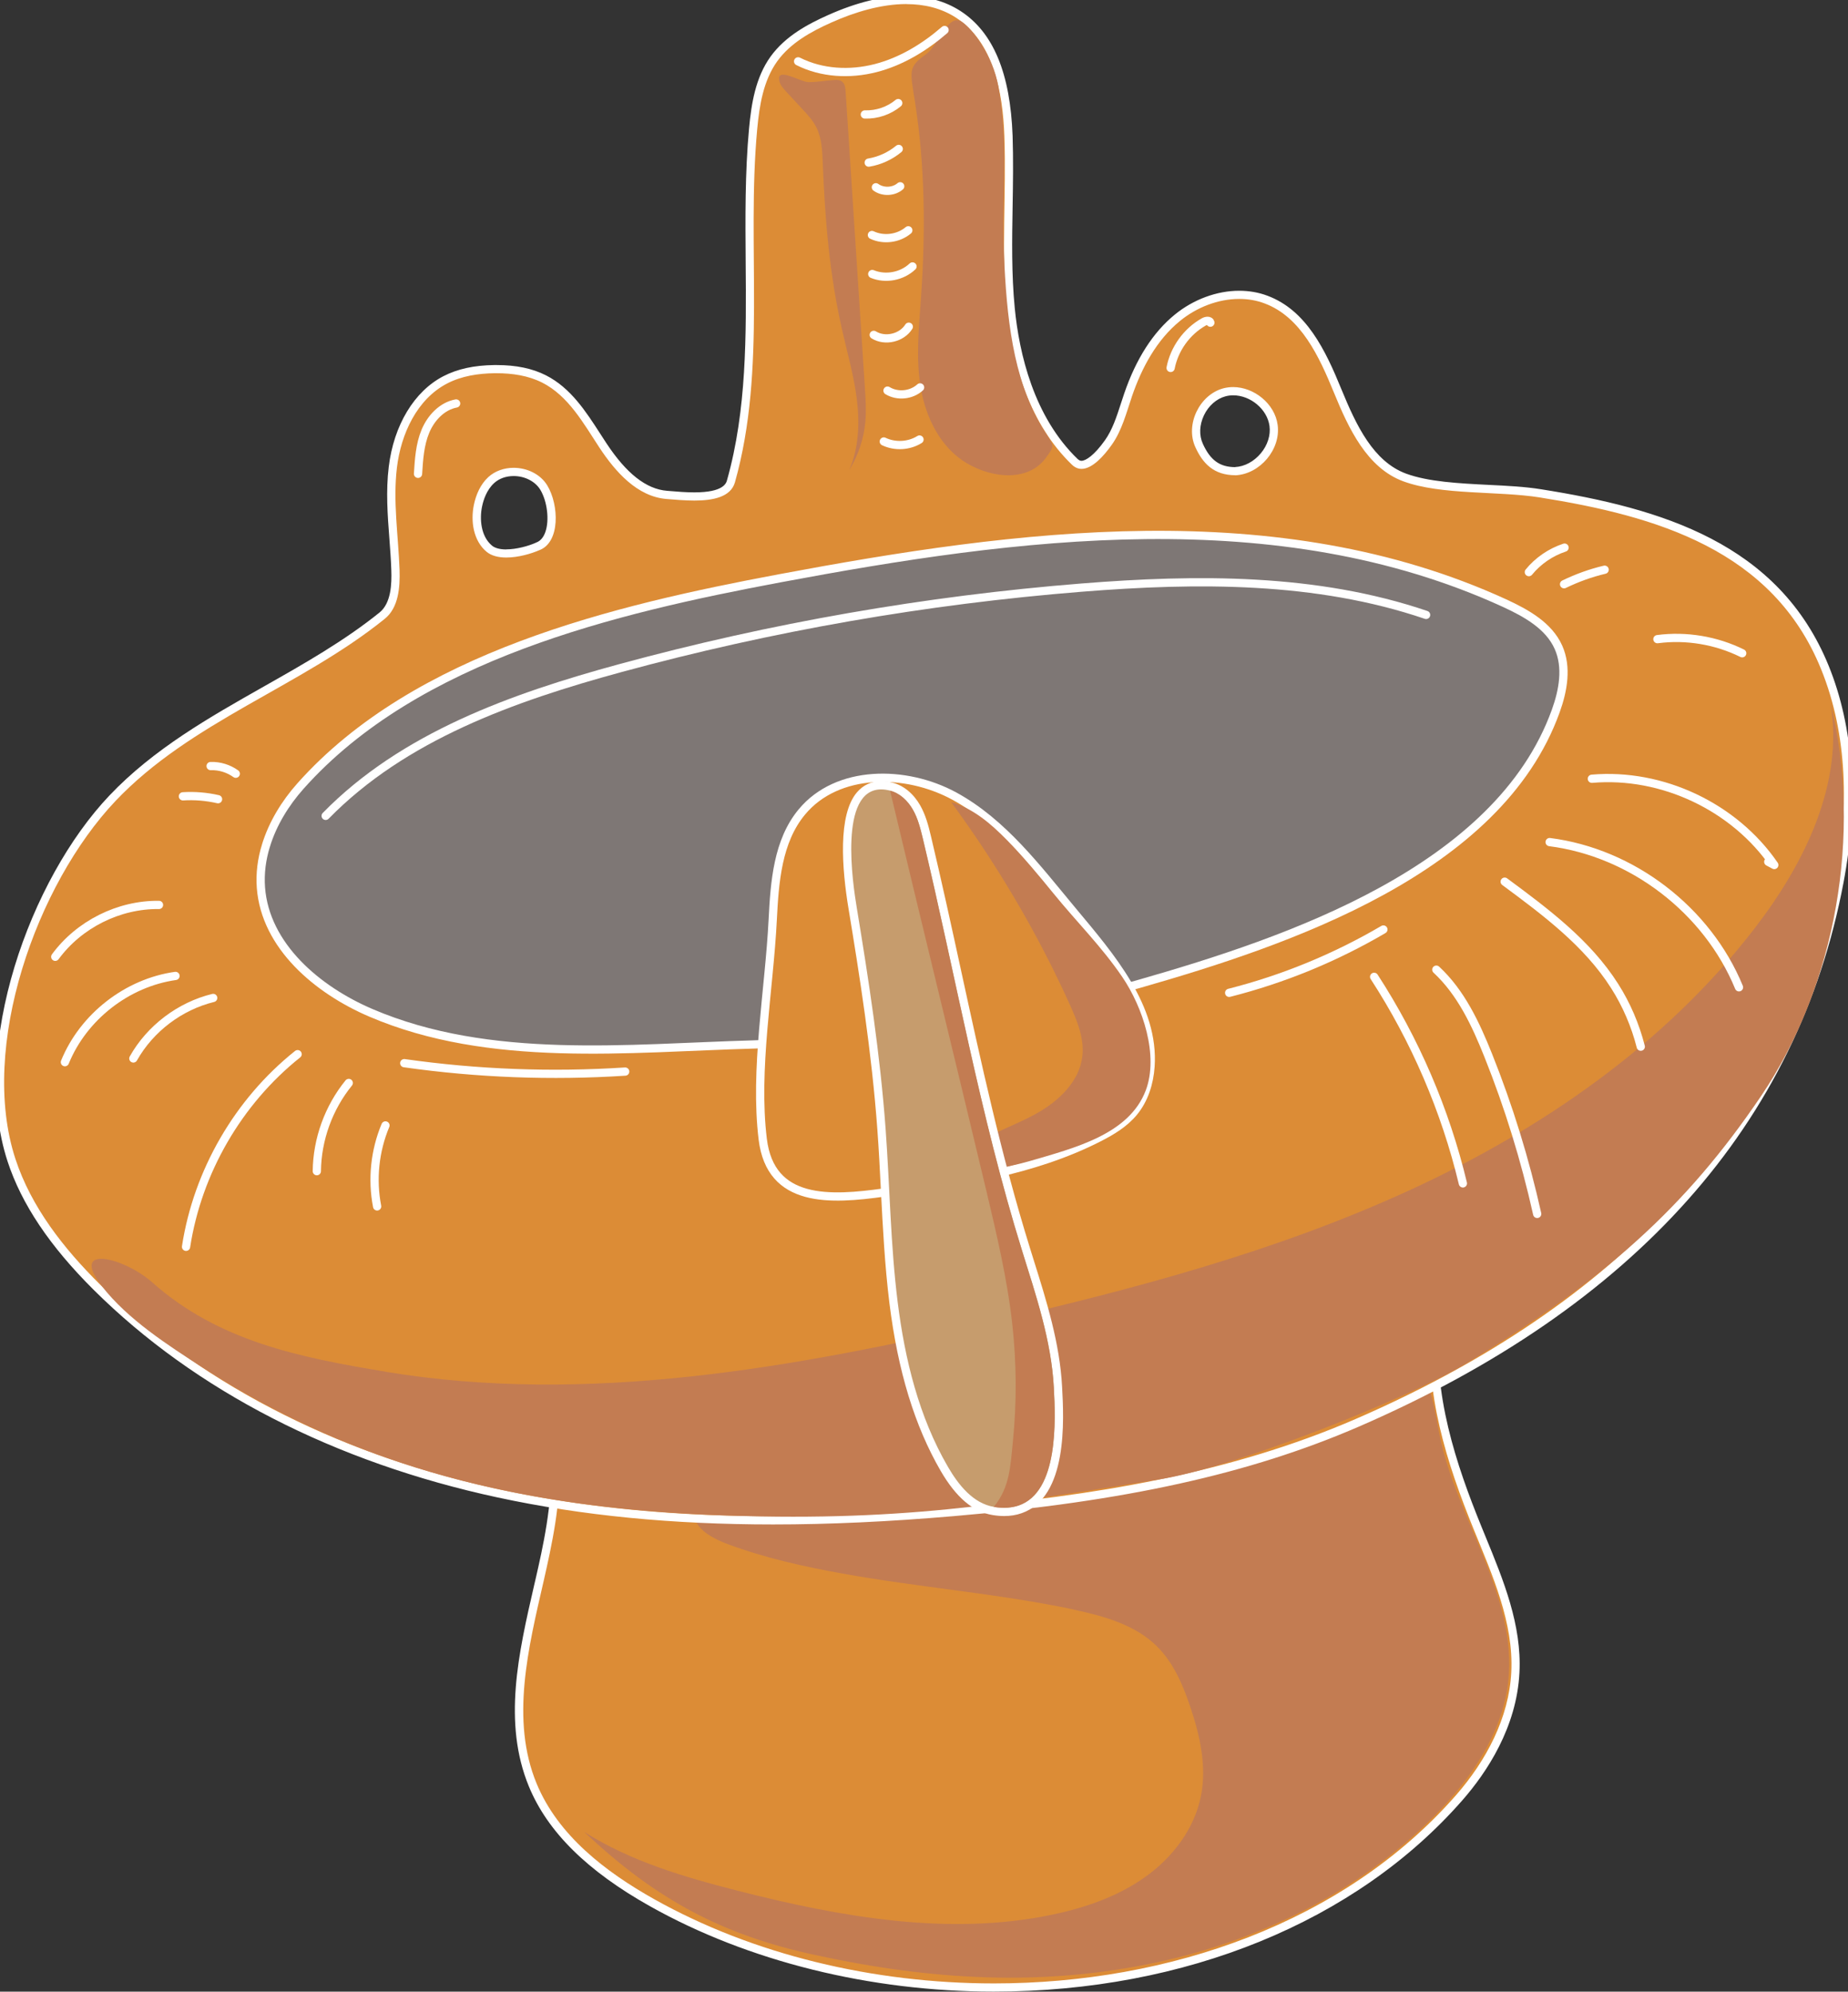 <?xml version="1.0" encoding="UTF-8"?><svg id="_イヤー_1" xmlns="http://www.w3.org/2000/svg" viewBox="0 0 224.09 241.53"><rect x="0" y="0" width="224.09" height="241.53" fill="#333333" stroke="none"/><defs><style>.cls-1{fill:none;stroke-linecap:round;stroke-linejoin:round;}.cls-1,.cls-2,.cls-3{stroke:#fff;}.cls-1,.cls-2,.cls-3,.cls-4,.cls-5,.cls-6{fill-rule:evenodd;}.cls-7{fill:#fff;}.cls-2,.cls-3{stroke-miterlimit:10;}.cls-2,.cls-5{fill:#dc8c36;}.cls-3{fill:#7e7775;}.cls-4{fill:#c69c6d;}.cls-6{fill:#c37c52;}</style></defs><g><path class="cls-5" d="M120.52,241.03c-14.91,0-29.62-3.65-41.43-10.28-7.53-4.22-12.26-8.89-14.48-14.27-3.14-7.6-1.21-15.97,.64-24.06l.2-.86c.84-3.66,2.1-9.2,1.86-14.18-.13-2.61-.64-4.82-1.56-6.75-1.37-2.88-3.77-5.12-6.31-7.49-2.1-1.96-4.27-3.99-5.82-6.42-.64-1.01-1.54-2.04-2.49-3.13-2.44-2.8-5.21-5.97-3.48-9.27,1.83-3.5,7.72-5.26,11.61-6.43l.88-.27c16.69-5.11,34.19-7.81,51.11-10.42l58.1-8.97c1.31-.2,3.04-.44,4.74-.44,3.25,0,5.6,.85,7.18,2.59,3.27,3.59,1.71,8.87,.33,13.53l-.34,1.16c-.78,2.7-1.73,5.44-2.65,8.09-1.91,5.52-3.89,11.24-4.52,17.03-.95,8.78,2.04,17.61,5.08,25.08l.54,1.32c2.13,5.19,4.33,10.56,4.05,16.22-.33,6.5-3.89,11.86-6.82,15.2-12.81,14.62-33.38,23.01-56.42,23.01h0Z"/><path class="cls-7" d="M174.09,118.29c2.61,0,5.11,.55,6.81,2.43,3.35,3.68,1.26,9.43-.13,14.21-2.4,8.3-6.25,16.55-7.18,25.2-.94,8.68,1.88,17.39,5.11,25.33,2.27,5.58,4.86,11.31,4.56,17.33-.28,5.54-3.04,10.72-6.69,14.9-13.59,15.51-34.87,22.84-56.04,22.84-14.63,0-29.22-3.5-41.19-10.21-5.93-3.33-11.67-7.74-14.27-14.03-3.19-7.72-1-16.48,.87-24.63,.98-4.31,2.11-9.47,1.87-14.31-.12-2.45-.59-4.81-1.61-6.94-2.6-5.45-8.85-8.74-12.16-13.95-2.37-3.72-8.13-7.74-5.94-11.9,1.88-3.59,8.66-5.37,12.19-6.45,16.62-5.08,33.86-7.75,51.04-10.41,19.37-2.99,38.73-5.98,58.1-8.97,1.5-.23,3.1-.43,4.67-.43m0-1c-1.74,0-3.49,.24-4.82,.44l-58.1,8.97c-16.94,2.62-34.46,5.32-51.18,10.44-.27,.08-.57,.17-.88,.26-3.97,1.19-9.98,2.99-11.91,6.67-1.89,3.61,.99,6.92,3.54,9.83,.94,1.08,1.82,2.09,2.44,3.07,1.58,2.48,3.78,4.53,5.9,6.51,2.51,2.34,4.87,4.54,6.2,7.34,.89,1.87,1.38,4.01,1.51,6.56,.24,4.91-1.01,10.41-1.84,14.04l-.2,.86c-1.88,8.17-3.82,16.62-.62,24.37,2.27,5.49,7.07,10.24,14.7,14.52,11.88,6.67,26.68,10.34,41.67,10.34,23.19,0,43.89-8.45,56.8-23.18,2.98-3.4,6.61-8.86,6.94-15.51,.29-5.77-1.94-11.19-4.09-16.43l-.54-1.32c-3.02-7.42-5.98-16.18-5.04-24.84,.62-5.74,2.59-11.42,4.49-16.92,.92-2.66,1.87-5.4,2.66-8.11,.11-.38,.22-.77,.34-1.16,1.35-4.55,3.02-10.2-.44-14-1.69-1.86-4.16-2.76-7.55-2.76h0Z"/></g><path class="cls-6" d="M130.19,195.2c3.64,.77,7.42,1.82,10.07,4.42,2,1.97,3.15,4.62,4.04,7.27,1.19,3.49,2.04,7.23,1.34,10.85-.77,3.99-3.41,7.48-6.74,9.86-3.32,2.38-7.29,3.75-11.3,4.59-12.61,2.64-25.71,.27-38.19-2.91-6.45-1.65-12.94-3.56-18.56-7.12,8.82,8.34,16.95,12.52,27.88,14.9,14.61,3.18,27.58,3.73,40.54,1.12,12.95-2.6,25.37-8.59,34.63-17.94,4.45-4.49,8.27-10.01,8.98-16.27,1.18-10.45-6.34-19.83-8.36-30.15-.73-3.73-1.22-8.29-4.71-9.86-2.23-1-4.83-.28-7.17,.44-21.79,6.65-44.17,11.36-66.8,14.07-2.7,.32-5.47,.63-7.94,1.78-5.36,2.49-4.45,5.23,.41,7.03,4.48,1.66,9.19,2.71,13.88,3.55,9.29,1.68,18.74,2.4,27.99,4.35Z"/><g><path class="cls-5" d="M93.74,184.36c-12.21,0-23.1-1.07-33.28-3.26-19.67-4.24-36.52-12.89-48.74-25.03-5.28-5.25-8.66-10.28-10.33-15.38-2.1-6.4-1.81-14.68,.8-23.31,2.42-7.97,6.58-15.47,11.44-20.59,5.31-5.6,12.06-9.42,18.6-13.12,4.81-2.72,9.78-5.53,14.1-9.02,1.58-1.27,1.68-3.78,1.61-5.55-.05-1.26-.14-2.54-.23-3.79-.21-2.84-.43-5.77-.08-8.66,.59-4.88,2.97-8.85,6.37-10.6,1.62-.84,3.57-1.26,5.95-1.29h.25c2.3,0,4.19,.39,5.77,1.2,2.88,1.46,4.67,4.24,6.4,6.92,.24,.38,.48,.75,.72,1.11,2.53,3.83,5.06,5.8,7.75,6.02l.38,.03c.91,.08,1.94,.16,2.96,.16,2.64,0,4.09-.6,4.44-1.84,2.42-8.57,2.35-17.7,2.28-26.54-.04-5.32-.09-10.83,.41-16.2,.27-2.96,.77-6.04,2.52-8.48,1.72-2.39,4.39-3.8,6.77-4.86C104.01,.77,107.15,0,109.93,0c2.39,0,4.49,.58,6.26,1.72,3.83,2.47,5.83,7.3,6.1,14.76,.1,2.84,.06,5.72,0,8.51-.07,4.08-.14,8.29,.27,12.4,.55,5.6,2.34,13.38,7.77,18.61,.25,.24,.52,.36,.81,.36,.85,0,2.03-.98,3.24-2.69,.96-1.35,1.49-3,2.01-4.6,.13-.4,.26-.8,.39-1.2,1.41-4.12,3.43-7.27,5.99-9.35,2.17-1.76,4.89-2.77,7.49-2.77,1.15,0,2.25,.19,3.27,.58,4.52,1.7,6.77,6.4,8.68,11.08,1.82,4.47,3.95,8.95,8.13,10.49,2.77,1.02,6.5,1.21,10.11,1.39,2.27,.12,4.41,.22,6.31,.53,14.4,2.29,28.55,6.43,34.52,21.11,2.98,7.34,3.59,16.32,1.77,25.98-5.5,29.1-25.17,51.18-58.46,65.63-13.19,5.72-28.3,9.06-48.97,10.82-7.93,.68-15.08,1-21.87,1h0ZM62.3,57.25c-1.06,0-2.03,.36-2.73,1-.98,.91-1.41,2.19-1.6,3.11-.33,1.59-.17,3.91,1.37,5.19,.46,.39,1.16,.58,2.07,.58,1.38,0,2.89-.45,3.77-.84,.68-.25,1.15-.78,1.44-1.59,.56-1.59,.27-4.03-.67-5.57-.71-1.17-2.11-1.89-3.65-1.89Zm87.24-9.8c-.36,0-.71,.04-1.05,.13-1.25,.33-2.32,1.27-2.94,2.58-.61,1.29-.67,2.69-.15,3.85,.99,2.19,2.3,3.13,4.4,3.14,1.29-.06,2.56-.73,3.48-1.84,.91-1.09,1.34-2.44,1.17-3.71-.3-2.25-2.55-4.15-4.91-4.15Z"/><path class="cls-7" d="M109.93,.5c2.12,0,4.18,.47,5.99,1.64,4.52,2.92,5.68,8.98,5.87,14.36,.25,6.98-.4,13.99,.28,20.94s2.89,14.07,7.92,18.92c.37,.35,.76,.5,1.16,.5,1.3,0,2.7-1.56,3.65-2.9,1.25-1.75,1.78-3.89,2.47-5.92,1.19-3.46,2.99-6.82,5.83-9.13,2.01-1.64,4.61-2.66,7.17-2.66,1.05,0,2.1,.17,3.09,.55,4.4,1.65,6.61,6.45,8.39,10.8,1.78,4.35,4.01,9.15,8.42,10.77,4.57,1.69,11.56,1.16,16.52,1.95,14.16,2.25,28.26,6.36,34.13,20.81,3.28,8.06,3.36,17.14,1.74,25.69-6.07,32.13-29.13,52.66-58.17,65.26-15.35,6.66-32.13,9.36-48.81,10.79-7.25,.62-14.54,1-21.83,1-11.16,0-22.28-.9-33.18-3.25-18.01-3.88-35.43-11.92-48.49-24.9-4.37-4.34-8.29-9.33-10.21-15.18-4.45-13.58,2.56-33.3,12.13-43.4,9.15-9.65,22.42-13.84,32.65-22.09,1.68-1.35,1.87-3.8,1.8-5.96-.15-4.13-.81-8.27-.32-12.37s2.43-8.32,6.1-10.22c1.75-.91,3.76-1.21,5.73-1.24,.08,0,.16,0,.24,0,1.91,0,3.85,.28,5.55,1.14,3.16,1.6,4.99,4.91,6.93,7.87,1.95,2.96,4.6,5.95,8.13,6.24,.99,.08,2.2,.19,3.39,.19,2.24,0,4.41-.41,4.92-2.21,3.89-13.81,1.38-28.54,2.7-42.83,.27-2.88,.74-5.88,2.43-8.23,1.59-2.21,4.08-3.59,6.56-4.7,2.84-1.27,6.05-2.24,9.12-2.24m39.87,57.15h0c2.99-.14,5.53-3.15,5.13-6.11-.34-2.57-2.86-4.59-5.4-4.59-.4,0-.79,.05-1.18,.15-2.89,.77-4.64,4.38-3.41,7.11,.9,2,2.25,3.43,4.86,3.43m-88.4,9.98c1.45,0,3.04-.47,3.97-.88,2.59-.93,2.42-5.52,.99-7.87-.84-1.38-2.47-2.13-4.08-2.13-1.12,0-2.24,.37-3.07,1.13-.95,.88-1.49,2.12-1.75,3.38-.41,2.02-.04,4.35,1.54,5.67,.61,.51,1.48,.7,2.39,.7M109.93-.5V-.5c-2.85,0-6.06,.78-9.52,2.33-2.44,1.09-5.17,2.54-6.97,5.03-1.82,2.53-2.33,5.69-2.61,8.72-.5,5.39-.45,10.91-.41,16.25,.07,8.8,.14,17.89-2.26,26.4-.1,.37-.42,1.48-3.96,1.48-1,0-2.02-.08-2.93-.16l-.38-.03c-2.53-.2-4.94-2.1-7.37-5.79-.24-.37-.48-.74-.72-1.11-1.77-2.74-3.59-5.57-6.59-7.1-1.65-.84-3.62-1.25-6-1.25h-.26c-2.46,.03-4.48,.47-6.18,1.35-3.54,1.83-6.02,5.94-6.63,10.99-.36,2.94-.14,5.9,.08,8.76,.09,1.24,.19,2.52,.23,3.77,.06,1.67-.02,4.01-1.43,5.14-4.29,3.46-9.25,6.27-14.04,8.98-6.57,3.72-13.35,7.56-18.71,13.21C3.62,106.63-3.65,126.9,.92,140.85c1.7,5.18,5.11,10.27,10.45,15.58,12.28,12.21,29.22,20.91,48.99,25.17,10.22,2.2,21.14,3.27,33.39,3.27,6.8,0,13.97-.33,21.91-1.01,20.73-1.77,35.88-5.12,49.13-10.86,33.46-14.52,53.23-36.72,58.76-65.99,1.84-9.75,1.22-18.83-1.8-26.26-6.06-14.91-20.35-19.11-34.9-21.42-1.93-.31-4.09-.42-6.37-.53-3.57-.18-7.27-.37-9.97-1.36-3.98-1.47-6.05-5.85-7.84-10.21-1.95-4.78-4.25-9.59-8.96-11.36-1.08-.41-2.24-.61-3.45-.61-2.7,0-5.55,1.05-7.8,2.89-2.63,2.14-4.7,5.36-6.14,9.58-.14,.4-.27,.8-.4,1.21-.53,1.63-1.03,3.18-1.94,4.46-1.3,1.83-2.32,2.48-2.84,2.48-.11,0-.26-.03-.47-.22-5.32-5.13-7.08-12.78-7.62-18.3-.4-4.08-.33-8.28-.26-12.34,.05-2.79,.09-5.68,0-8.53-.28-7.63-2.35-12.59-6.33-15.16-1.85-1.19-4.04-1.8-6.53-1.8h0Zm39.85,57.15c-1.88-.01-3.02-.84-3.93-2.85-.46-1.02-.41-2.27,.14-3.43,.55-1.16,1.53-2.02,2.62-2.31,.3-.08,.61-.12,.92-.12,2.12,0,4.14,1.7,4.41,3.72,.15,1.12-.23,2.33-1.06,3.32-.83,.99-1.96,1.6-3.11,1.66h0Zm-88.38,9.98c-.78,0-1.39-.16-1.75-.47-1.36-1.14-1.5-3.25-1.2-4.71,.17-.85,.57-2.03,1.45-2.85,.6-.56,1.45-.87,2.39-.87,1.35,0,2.61,.65,3.22,1.65,.85,1.4,1.13,3.7,.62,5.14-.23,.66-.61,1.09-1.1,1.27h-.03l-.03,.03c-.9,.4-2.35,.8-3.57,.8h0Z"/></g><path class="cls-3" d="M32.25,102.54c-.51,1.65-.74,3.37-.61,5.11,.54,7.06,6.81,12.38,13.32,15.17,14.44,6.19,31.18,4.27,46.46,3.84,15.77-.44,31.68-3.03,46.84-7.38,17.82-5.11,43.44-13.73,50.39-33.05,.9-2.49,1.41-5.31,.33-7.73-1.17-2.63-3.92-4.15-6.54-5.36-27.56-12.63-59.15-8.4-87.94-3-19.86,3.73-43.99,9.38-58.07,25.19-1.85,2.08-3.37,4.56-4.18,7.21Z"/><path class="cls-2" d="M107.25,144.61c8.9-1.25,18-2.56,26-6.65,1.57-.8,3.11-1.73,4.23-3.09,1.27-1.54,1.89-3.53,2.03-5.52,.5-7.2-4.8-13.31-9.42-18.85-4.3-5.16-8.46-10.74-14.37-13.96-5.9-3.21-14.2-3.25-18.49,1.93-2.94,3.54-3.3,8.49-3.53,13.08-.43,8.51-2.24,18.15-1.21,26.6,.95,7.82,8.18,7.38,14.75,6.46Z"/><path class="cls-6" d="M116.61,2.63c1.15,.71,3.78,3.99,4.46,7.9,1.28,7.35,.35,12.88,.67,20.33,.32,7.45,1.04,14.88,4.56,20.86,.22,.38,1.26,1.85,1.3,2.28,.05,.46-.4,.99-.67,1.37-2.07,3.06-6.48,2.7-9.67,.82-3.19-1.87-5-5.52-5.61-9.16-.62-3.65-.21-7.38,.04-11.07,.54-7.87,.49-15.81-.74-23.6-.61-3.85-.85-4.23,1.39-5.82,1.43-1.02,2.58-4.96,4.27-3.92Z"/><path class="cls-6" d="M127.95,118.06c.61,1.23,1.2,2.48,1.76,3.73,.91,2.01,1.8,4.16,1.53,6.35-.37,3.05-2.89,5.41-5.58,6.91-2.1,1.17-4.39,1.98-6.5,3.13-1.22,.67-4.9,2.09-4.83,3.75,.06,1.36,5.03,.24,6.34-.1,1.68-.43,2.79-.62,4.1-1,5.51-1.61,12.15-3.25,14.17-8.61,1.58-4.2-.34-10.06-2.87-13.77-2.53-3.71-5.51-6.64-8.34-10.12-1.73-2.13-3.7-4.5-5.63-6.46-1.93-1.96-4.07-3.83-6.76-4.59,4.8,6.54,9.03,13.49,12.61,20.77Z"/><path class="cls-6" d="M46.73,166.35c24.45,4.05,49.46-.47,73.61-6.05,17.25-3.99,34.47-8.56,50.56-15.95,16.09-7.39,31.09-17.77,41.89-31.8,6.03-7.83,10.83-17.55,9.18-27.29,3.88,15.76,.67,34.26-8.45,47.7-9.11,13.43-18.77,22.15-35.76,32.4-7.03,4.24-27.95,12.58-37.16,14.04-18.86,2.99-31.71,5.27-54.44,4.31-22.39-.95-42.43-5.48-61.62-17.88-4.13-2.67-9.06-5.82-12.19-9.86-4.05-5.22,2.79-3.42,6.12-.45,7.99,7.1,17.74,9.08,28.26,10.82Z"/><g><path class="cls-4" d="M121.75,183.35c-.42,0-.86-.04-1.31-.11-2.21-.36-4.16-2.03-5.94-5.11-3.12-5.37-5.13-11.97-6.16-20.17-.57-4.53-.8-9.15-1.03-13.62-.12-2.42-.25-4.93-.43-7.38-.68-9.37-2.16-18.75-3.5-26.8-.8-4.84-1.3-11.16,.9-13.74,.66-.78,1.53-1.18,2.57-1.18,.38,0,.8,.06,1.23,.17,1.22,.31,2.31,1.22,3.07,2.54,.62,1.1,.94,2.28,1.25,3.61,1.28,5.39,2.48,10.87,3.63,16.18,2.43,11.14,4.93,22.66,8.39,33.8l.46,1.48c1.54,4.91,3.13,9.98,3.41,15.2,.21,3.89,.7,13.01-4.59,14.84-.59,.21-1.25,.31-1.95,.31Z"/><path class="cls-7" d="M106.84,95.73c.34,0,.7,.05,1.1,.15,1.19,.31,2.15,1.23,2.76,2.3,.61,1.07,.91,2.28,1.2,3.47,3.99,16.72,6.92,33.55,12.04,50.01,1.69,5.43,3.54,10.89,3.85,16.56,.22,4.03,.58,12.67-4.25,14.34-.53,.18-1.12,.28-1.78,.28-.39,0-.8-.03-1.23-.1-2.52-.41-4.31-2.66-5.59-4.87-3.52-6.06-5.22-13.02-6.09-19.98-.87-6.96-.95-13.99-1.46-20.98-.66-9.01-2.03-17.94-3.5-26.84-.48-2.9-2.22-14.34,2.97-14.34m0-1h0c-1.18,0-2.19,.47-2.95,1.36-2.32,2.73-1.83,9.2-1.01,14.15,1.33,8.04,2.81,17.41,3.49,26.75,.18,2.45,.31,4.96,.43,7.38,.23,4.48,.47,9.11,1.03,13.65,1.03,8.27,3.07,14.93,6.22,20.36,1.87,3.22,3.93,4.97,6.3,5.35,.48,.08,.95,.12,1.39,.12,.75,0,1.46-.11,2.11-.34,5.64-1.94,5.14-11.33,4.92-15.34-.28-5.28-1.88-10.39-3.43-15.32l-.46-1.48c-3.46-11.12-5.96-22.64-8.38-33.77-1.15-5.3-2.35-10.79-3.63-16.18-.32-1.36-.65-2.58-1.3-3.74-.82-1.44-2.02-2.43-3.38-2.77-.47-.12-.92-.18-1.35-.18h0Z"/></g><path class="cls-6" d="M120.52,182.75c1.18,.19,2.18,.11,3.01-.18,4.83-1.67,4.47-10.31,4.25-14.34-.31-5.68-2.16-11.13-3.85-16.56-5.11-16.46-8.05-33.29-12.04-50.01-.29-1.2-.59-2.41-1.2-3.47s-1.56-2-2.76-2.3c3.84,16.12,7.8,32.25,11.64,48.37,1.28,5.4,2.57,10.81,3.18,16.32,.52,4.7,.55,9.46,.08,14.16-.31,3.08-.37,5.62-2.33,8.01Z"/><path class="cls-6" d="M98,9.96c1.06,.02,2.11-.2,3.18-.26,.31-.02,.65-.01,.9,.17,.37,.26,.43,.77,.46,1.22l2.34,35.98c.09,1.33,.17,2.67,.06,4-.18,2.1-.86,4.16-1.97,5.95,1.17-2.67,1.29-5.7,.93-8.6s-1.18-5.71-1.82-8.56c-1.49-6.58-2.05-13.33-2.31-20.06-.06-1.49-.11-3.03-.78-4.36-.43-.85-1.09-1.56-1.74-2.26l-1.91-2.06c-.34-.37-.69-.75-.82-1.24-.5-1.89,2.53,.06,3.49,.08Z"/><g><path class="cls-1" d="M7.87,128.81c2.24-5.5,7.54-9.63,13.41-10.46"/><path class="cls-1" d="M16.17,128.36c2.04-3.63,5.64-6.35,9.68-7.34"/><path class="cls-1" d="M36.09,127.84c-7.2,5.74-12.13,14.26-13.53,23.36"/><path class="cls-1" d="M42.29,131.33c-2.44,3-3.83,6.84-3.87,10.7"/><path class="cls-1" d="M46.74,136.48c-1.29,3.08-1.65,6.54-1.01,9.82"/><path class="cls-1" d="M166.63,118.46c4.97,7.66,8.63,16.17,10.76,25.05"/><path class="cls-1" d="M174.17,117.59c3,2.78,4.78,6.61,6.3,10.41,2.49,6.23,4.47,12.66,5.93,19.21"/><path class="cls-1" d="M182.46,106.92c4.96,3.67,10.03,7.45,13.33,12.65,1.44,2.26,2.51,4.76,3.17,7.36"/><path class="cls-1" d="M187.91,102.12c10.02,1.28,19.12,8.26,22.96,17.61"/><path class="cls-1" d="M193.03,94.44c8.52-.74,17.29,3.41,22.12,10.46l-.73-.39"/><path class="cls-1" d="M22.18,96.57c1.43-.09,2.87,.03,4.26,.35"/><path class="cls-1" d="M25.54,92.9c1.08-.04,2.17,.3,3.05,.93"/><path class="cls-1" d="M185.39,69.38c1.12-1.37,2.64-2.41,4.33-2.97"/><path class="cls-1" d="M189.66,70.85c1.57-.76,3.22-1.36,4.92-1.76"/><path class="cls-1" d="M39.49,98.94c9.43-9.65,22.72-14.37,35.74-17.92,18.29-4.98,37.04-8.25,55.93-9.76,14.02-1.12,28.45-1.22,41.77,3.31"/><path class="cls-1" d="M96.78,7.44c2.87,1.45,6.28,1.62,9.4,.82,3.11-.8,5.93-2.52,8.36-4.62"/><path class="cls-1" d="M104.87,13.88c1.46,.05,2.93-.45,4.05-1.38"/><path class="cls-1" d="M105.34,19.72c1.33-.22,2.6-.8,3.64-1.66"/><path class="cls-1" d="M106.21,22.71c.86,.62,2.15,.57,2.95-.12"/><path class="cls-1" d="M105.73,28.5c1.42,.67,3.21,.44,4.41-.57"/><path class="cls-1" d="M105.77,33.23c1.62,.67,3.61,.29,4.88-.92"/><path class="cls-1" d="M105.95,40.61c1.37,.85,3.39,.38,4.25-.99"/><path class="cls-1" d="M107.62,47.37c1.21,.74,2.9,.57,3.95-.39"/><path class="cls-1" d="M107.17,53.54c1.36,.65,3.05,.56,4.33-.24"/><path class="cls-1" d="M50.69,57.46c.11-1.75,.22-3.53,.89-5.15s2.01-3.06,3.73-3.38"/><path class="cls-1" d="M146.77,39.13c-.06-.31-.53-.25-.8-.09-2.06,1.16-3.57,3.26-4.02,5.58"/><path class="cls-1" d="M49.02,128.93c8.86,1.26,17.85,1.6,26.79,1.02"/><path class="cls-1" d="M149.05,120.4c6.55-1.66,12.87-4.26,18.7-7.68"/><path class="cls-1" d="M200.98,77.51c3.5-.46,7.12,.15,10.28,1.71"/><path class="cls-1" d="M6.7,116.03c2.88-3.93,7.71-6.35,12.58-6.29"/></g></svg>